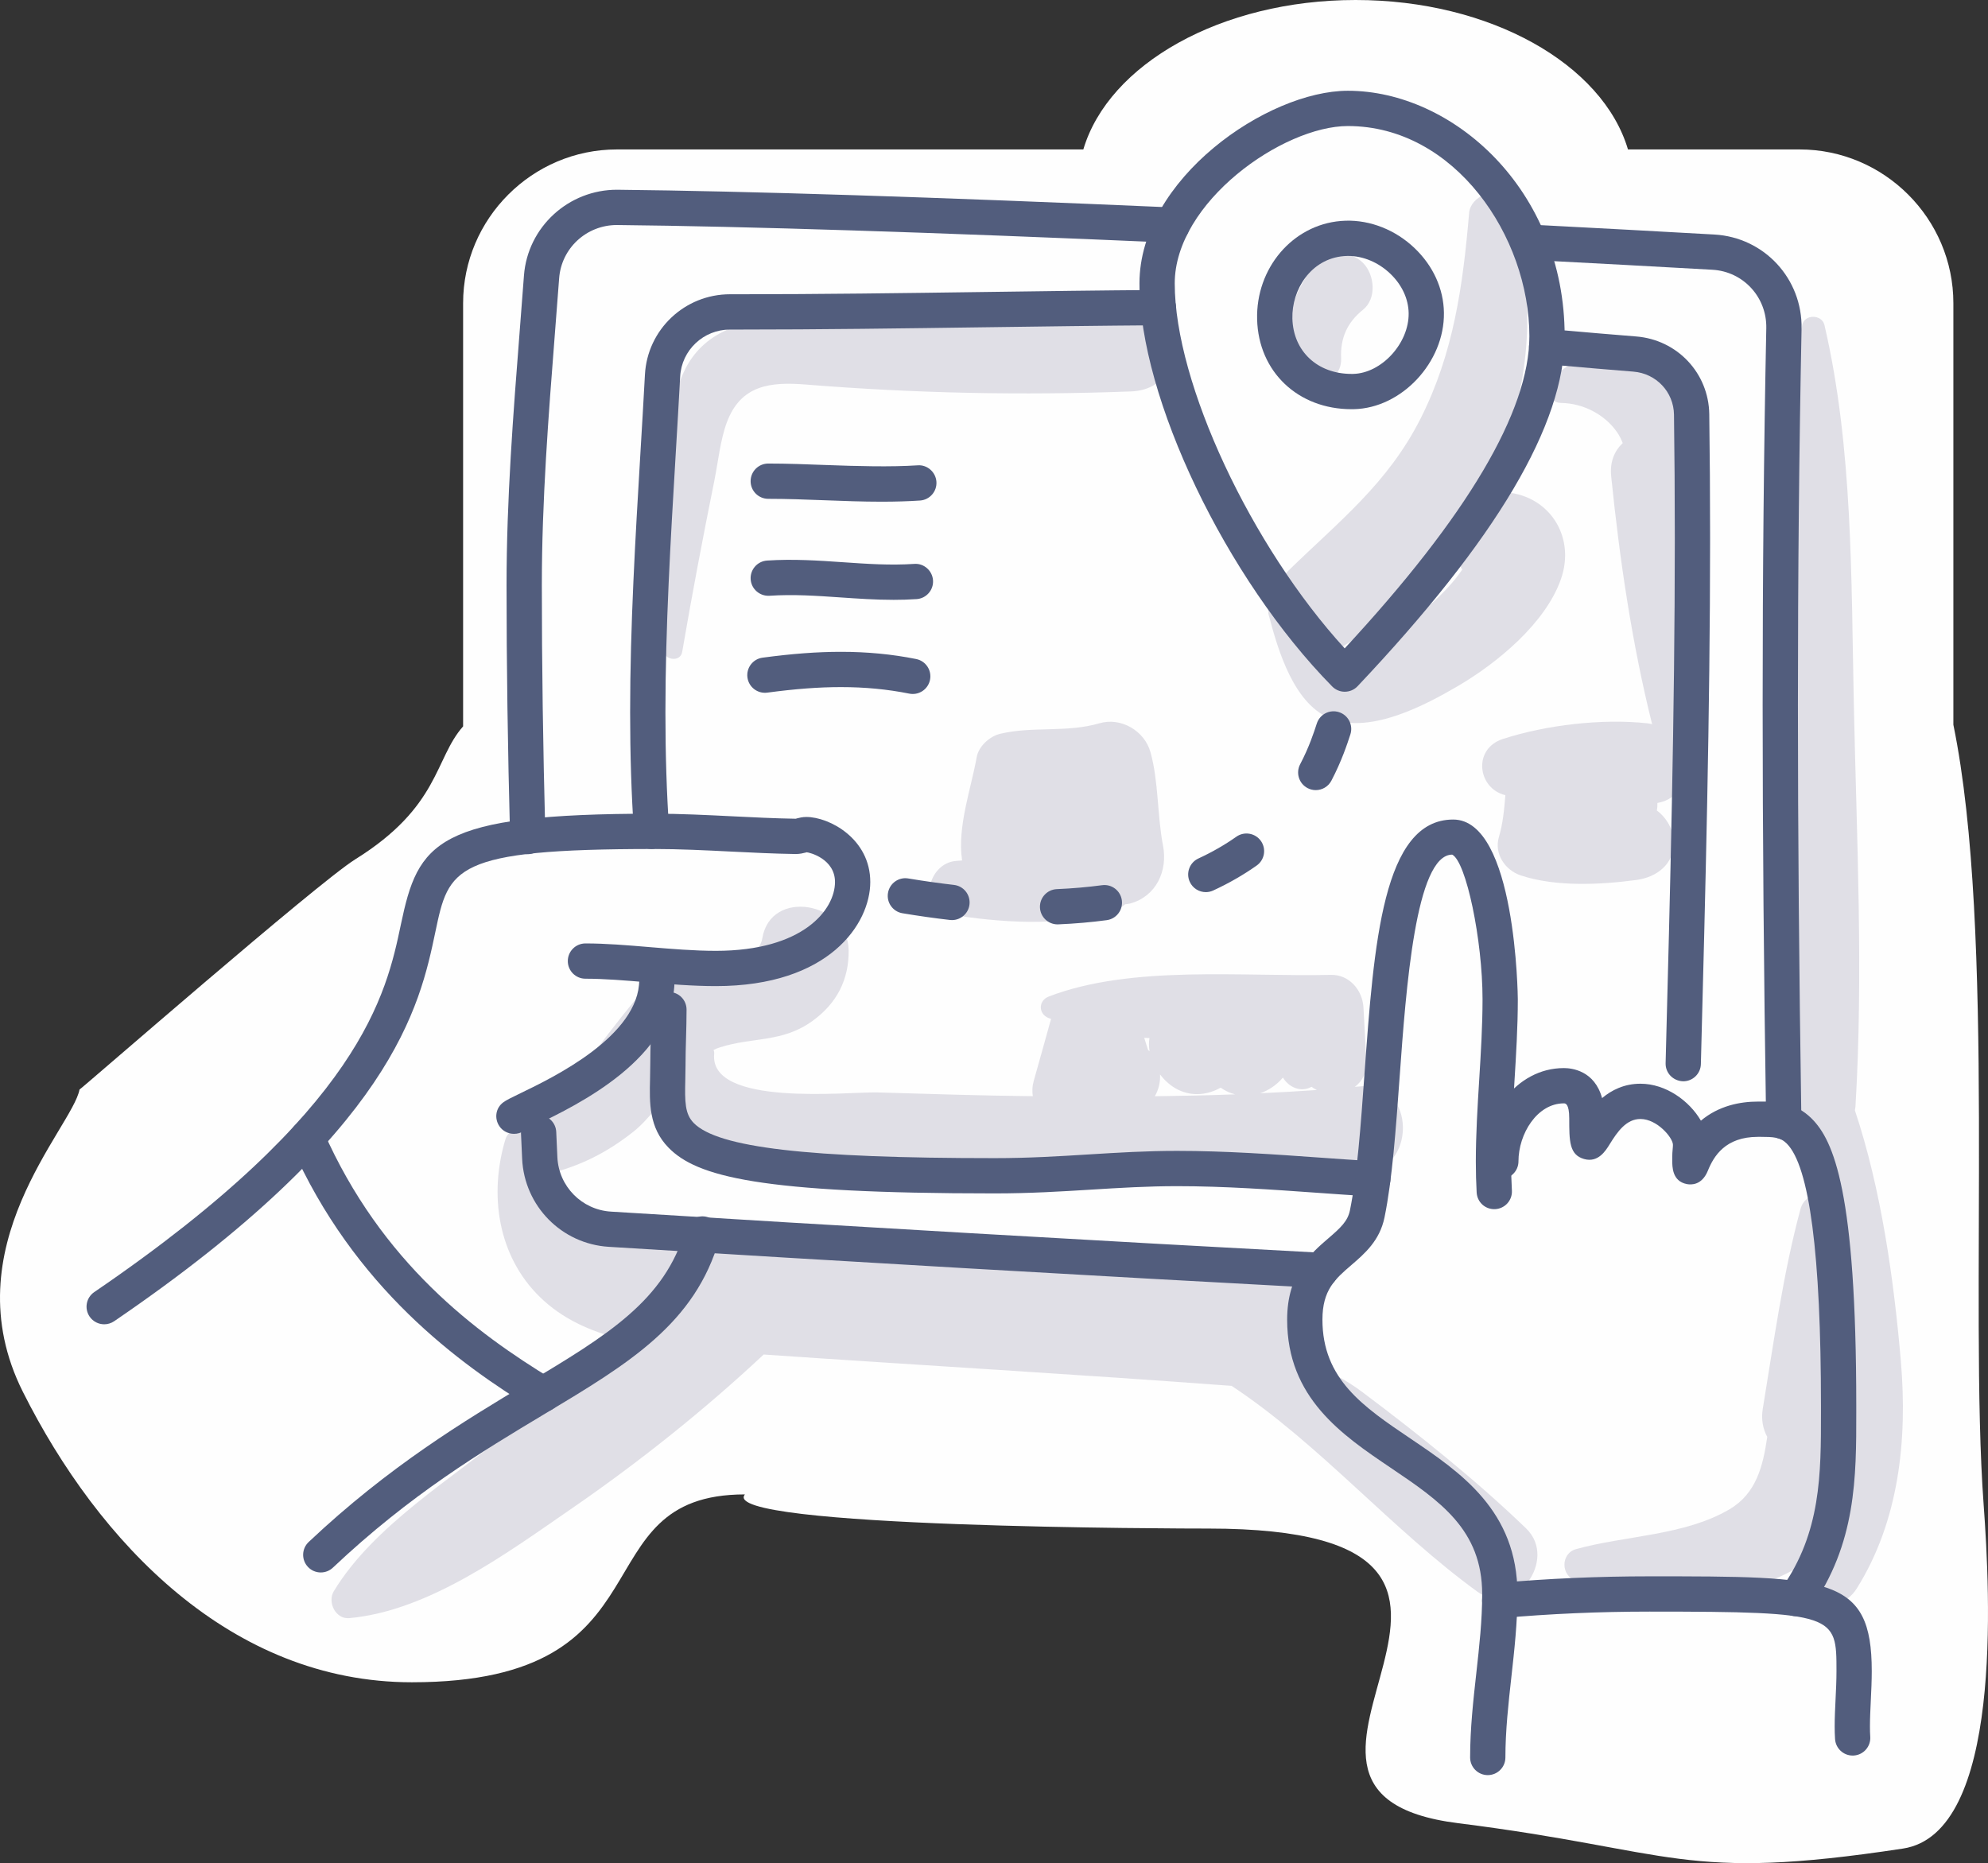 <?xml version="1.0" encoding="UTF-8"?>
<!DOCTYPE svg PUBLIC "-//W3C//DTD SVG 1.1//EN" "http://www.w3.org/Graphics/SVG/1.1/DTD/svg11.dtd">
<!-- Creator: CorelDRAW 2017 -->
<svg xmlns="http://www.w3.org/2000/svg" xml:space="preserve" width="229.841mm" height="215.424mm" version="1.1" style="shape-rendering:geometricPrecision; text-rendering:geometricPrecision; image-rendering:optimizeQuality; fill-rule:evenodd; clip-rule:evenodd"
viewBox="0 0 22967.21 21526.54"
 xmlns:xlink="http://www.w3.org/1999/xlink">
 <rect x="0" y="0" width="22967.21" height="21526.54" fill="#333333" stroke="none"/>
 <defs>
  <style type="text/css">
   <![CDATA[
    .fil0 {fill:#FEFEFE}
    .fil2 {fill:#525D7D}
    .fil1 {fill:#E0DFE6}
   ]]>
  </style>
 </defs>
 <g id="Capa_x0020_1">
  <path class="fil0" d="M7126.19 1726.62l5389.46 0c291.92,-984.45 1589.44,-1726.62 3146.11,-1726.62 1556.67,0 2854.19,742.16 3146.11,1726.62l1983.28 0c976.78,0 1775.95,799.18 1775.95,1775.95l0 4870.99c490.61,2389.72 181.27,6705.83 349.55,9008.21 75.93,1038.95 223.21,3800.77 -932.31,3976.46 -2560.82,389.38 -2616.4,23.4 -5139.74,-293.47 -2925.89,-367.43 1594,-3403.91 -2885.93,-3403.91 -260.83,0 -5680.65,-5 -5352.52,-394.65 -1937.56,0 -791.54,2170.61 -3847.88,2170.61 -2090.51,0 -3619.09,-1612.56 -4493.44,-3354.58 -837.3,-1668.21 571.1,-3051.99 654,-3494.12 32.54,-16.83 2751.59,-2389.55 3185.43,-2659.69 978.96,-609.57 913.57,-1161.3 1245.99,-1536.07l0 -4889.77c0,-976.78 799.17,-1775.95 1775.95,-1775.95z"/>
  <g id="_328">
   <g>
    <g>
     <path class="fil1" d="M17631.6 17659.87c-579.25,-559.34 -1240.25,-1085.92 -1884.34,-1570.03 -198.02,-148.85 -408.7,-261.93 -629.94,-334.98 212.93,-383.78 33.51,-1023.25 -551.59,-1044.01 -1632.23,-58.05 -3262.47,-147.53 -4893.86,-224.35 -279.57,-13.12 -559.9,-22.08 -840.23,-31.81 -124.69,-48.98 -265.22,-60.32 -403.69,-16.14 -290.34,-12.36 -580.38,-27.66 -869.3,-54.08 -314.03,-28.69 -693.46,-73.63 -934.14,-305.43 -141.21,-136.01 -224.73,-322.42 -297.22,-514.5 374.05,-90.51 689.3,-250.13 991.16,-489.77 174.43,-138.47 338.85,-373.29 512.9,-580.29 -34.54,220.87 32.76,454.75 209.35,636.45 449.09,462.12 1387.3,389.25 1964.19,415.58 1907.36,86.93 3810.58,52.01 5718.13,11.89 655.61,-13.78 637.2,-1068.17 0,-1007.11 -23.59,2.27 -47.2,3.87 -70.79,6.05 84.29,-62.48 140.73,-161.31 133.27,-299.02 -11.14,-206.05 -22.27,-412.1 -33.51,-618.23 -10.76,-199.53 -163.76,-381.7 -376.6,-376.6 -1013.9,24.16 -2302.85,-117.51 -3259.37,250.41 -122.04,46.91 -122.04,201.89 0,249 8.77,3.4 17.94,6.05 26.81,9.34 -66.92,239.08 -132.33,478.54 -200.48,717.34 -16.99,59.37 -18.98,118.83 -9.91,175.56 -598.41,-6.14 -1196.26,-25.86 -1794.48,-43.42 -334.13,-9.81 -1946.25,172.82 -1887.08,-445.6 1.61,-16.99 -1.51,-31.91 -6.71,-45.78 23.88,-11.51 48.04,-21.42 72.68,-29.26 383.68,-122.33 721.59,-51.72 1073.27,-307.79 278.34,-202.65 418.7,-474.77 414.35,-817.2 -6.89,-549.99 -900.93,-718.57 -997.57,-134.97 -48.79,294.48 -531.87,221.25 -761.04,277.22 -289.58,70.79 -525.45,218.6 -716.2,446.83 -416.81,499.02 -763.12,1035.05 -1199.47,1522.46 -82.31,-94.48 -254.84,-44.84 -290.81,74.84 -191.04,635.79 -91.27,1345.2 397.84,1822.89 257.01,251.06 578.78,394.44 920.74,481.28 -413.79,355.08 -829.28,708.09 -1251.19,1055.52 -674.77,555.75 -1592.59,1104.99 -2050.36,1862.73 -75.79,125.44 19.73,325.26 178.39,310.81 923.01,-83.82 1827.89,-755.28 2571.18,-1267.24 773.12,-532.53 1527.83,-1133.58 2216.68,-1778.34 1801.94,123.36 3605,227.28 5406.18,362.06 1018.34,673.16 1846.87,1656.39 2839.25,2377.89 431.54,313.46 936.89,-369.62 563.49,-730.18zm-2809.89 -5210.15c64.46,109.49 203.69,176.69 330.36,107.13 19.54,13.88 39.93,26.52 61.72,36.71 -218.22,15.76 -436.82,27.56 -655.52,37.75 102.69,-34.53 193.97,-99.29 263.44,-181.6zm-1419.86 -35.86c57.58,75.6 130.34,138.85 211.61,178.01 166.6,80.32 340.83,57.01 488.83,-25.2 50.68,35.77 106.47,62.29 167.82,77.39 -309.4,11.32 -619.08,18.13 -928.68,21.8 44.85,-76.44 65.04,-165.17 60.42,-252zm-122.42 -419.83c-7.64,49.55 -7.45,100.43 1.32,151.02 -6.61,-6.42 -12.36,-9.91 -17.65,-14.35 -14.82,-46.73 -29.54,-93.25 -43.99,-140.07 19.83,1.7 40.31,1.79 60.32,3.4z"/>
    </g>
    <g>
     <path class="fil1" d="M17354.86 5685.88c-17.84,-0.57 -34.54,1.42 -51.53,2.55 102.03,-193.4 180.56,-395.01 225.3,-604.83 23.59,-110.72 6.71,-207.56 -35.86,-285.05 225.11,-830.7 210.57,-1712.46 -118.92,-2447.91 -95.9,-213.97 -384.91,-80.04 -401.04,108.64 -71.45,835.13 -178.01,1619.3 -561.23,2377.23 -381.51,754.43 -944.9,1188.23 -1531.23,1761.25 -99.01,96.75 -137.33,227.38 -131.29,357.82 -61.25,12.84 -113.17,67.96 -92.78,145.26 107.69,408.32 292.5,1055.71 740.74,1211.08 457.77,158.57 1068.17,-163.95 1449.87,-387.83 450.89,-264.47 1006.64,-721.97 1185.88,-1231.18 178.28,-506.48 -150.09,-991.06 -677.9,-1007.01zm-1253.09 1634.77c-104.29,74.48 -450.42,356.6 -574.91,351.4 -86.75,-3.59 -172.35,-53.89 -252.58,-126.39 49.64,16.05 105.62,12.65 160.27,-22.84 460.8,-298.92 974.26,-687.51 1382.95,-1147.27 11.14,73.91 36.05,144.22 75.98,204.91 -199.15,296.3 -556.69,572.38 -791.72,740.19z"/>
    </g>
    <g>
     <path class="fil1" d="M15746.51 3037.01c-133.84,-133.84 -411.81,-162.44 -541.68,0 -275.99,344.99 -398.32,745.75 -302.89,1183.8 71.93,330.26 606.9,259.66 591.8,-80.13 -10.38,-233.8 70.41,-415.86 252.86,-561.98 161.49,-129.41 134.78,-406.72 -0.1,-541.69z"/>
    </g>
    <g>
     <path class="fil1" d="M21960.93 15732.4c-80.98,-950.29 -228.04,-1994.3 -531.59,-2903.9 2.36,-15.1 5.86,-29.26 6.79,-45.4 91.74,-1533.88 14.16,-3096.26 -18.69,-4632.12 -30.96,-1450.25 -9.34,-2975.55 -339.6,-4395.12 -29.17,-125.25 -230.68,-129.21 -257.3,0 -293.63,1424.67 -235.78,2946.85 -230.49,4395.12 5.67,1536.71 -32.76,3100.41 97.22,4632.12 17.28,203.78 151.11,321.38 300.91,352.25 -18.79,219.26 -11.32,438.62 8.11,657.96 -88.44,18.41 -168.58,76.07 -195.48,175.94 -200.95,744.52 -309.96,1546.15 -435.6,2307.85 -20.48,124.31 2.74,233.42 51.63,324.78 -48.42,331.87 -123.65,652.21 -436.26,836.26 -519.7,305.9 -1204.75,302.7 -1771.64,459.85 -182.27,50.59 -177.92,312.51 0,365.18 698.46,206.99 1826.85,256.73 2485.77,-111.95 28.69,-16.05 55.97,-34.16 83.34,-51.91 -72.11,360.46 444.28,617.47 671.75,255.6 489.59,-779.25 588.04,-1720.47 511.11,-2622.53z"/>
    </g>
    <g>
     <path class="fil1" d="M12930.76 3524.99c-883.74,123.36 -1772.3,250.51 -2666.99,238.79 -596.24,-7.83 -1303.86,-207.09 -1872.07,50.49 -453.15,205.48 -588.69,609.93 -635.98,1072.99 -88.34,865.71 -90.14,1745.87 -94.29,2615.27 -0.57,122.23 197.92,157.24 219.83,29.73 113.46,-662.12 238.89,-1322.08 371.89,-1980.61 42.29,-209.45 67.96,-464.01 142.06,-666.37 161.12,-439.94 506.29,-475.14 918.85,-442.01 1257.61,101.09 2488.78,126.67 3751.68,79.28 724.33,-27.08 608.32,-1101.3 -134.97,-997.56z"/>
    </g>
    <g>
     <path class="fil1" d="M13436.49 9771.68c-68.34,-354.23 -49.55,-736.22 -144.97,-1080.82 -68.24,-246.45 -339.51,-406.9 -588.79,-334.31 -382.74,111.57 -770.85,31.62 -1149.06,121.95 -120.44,28.79 -248.05,144.41 -270.13,270.23 -62.86,356.97 -227.19,805.5 -168.3,1192.86 -22.37,1.7 -44.46,4.16 -67.01,5.57 -330.45,20.48 -453.72,556.41 -83.53,617.1 595.11,97.6 1263.84,140.07 1852.15,-21.52 75.51,-20.76 134.78,-54.08 181.79,-94.58 19.83,-2.74 40.21,-4.16 59,-9.34 301.08,-82.68 434.54,-378.58 378.85,-667.13z"/>
    </g>
    <g>
     <path class="fil1" d="M19707.07 5503.33c-0.57,-50.68 -8.21,-96.65 -19.45,-139.88 53.33,-361.12 -72.96,-742.92 -360.65,-1015.03 -384.63,-363.76 -1054.49,-361.21 -1401.46,42.66 -85.8,99.86 -31.25,262.49 109.58,264.47 252.48,3.68 502.23,130.16 646.73,338 27.18,39.07 48.04,81.64 65.5,125.73 -94.2,87.97 -150.64,215.86 -133.46,383.97 98.92,968.13 238.42,1922.56 472.88,2864.26 -16.43,-3.31 -31.72,-8.21 -49.17,-10.1 -526.3,-57.67 -1173.79,17.94 -1675.55,180.75 -349.98,113.55 -293.07,571.32 29.45,649.28 -13.02,165.08 -29.17,330.26 -74.48,482.03 -57.96,194.25 70.04,384.25 252.58,444.84 403.41,133.84 918.38,108.54 1333.69,52.95 232.66,-31.15 434.75,-177.54 434.75,-434.75 0,-132.42 -79.19,-282.21 -196.14,-367.64 5.2,-28.03 7.07,-57.01 5.86,-87.12 262.97,-48.13 369.24,-288.26 328.56,-512.14 13.69,-17.84 24.73,-38.51 28.88,-65.41 164.15,-1063.07 213.89,-2120.77 201.9,-3196.87z"/>
    </g>
    <g>
     <g>
      <g>
       <path class="fil2" d="M15258.06 14881.7c-3.59,0 -7.26,-0.09 -11.04,-0.28 -2462.17,-131.29 -5609.59,-313.55 -8213.91,-475.8 -545.56,-33.89 -975.77,-471.36 -1000.87,-1017.58l-13.12 -292.03c-5.2,-112.42 81.83,-207.75 194.35,-212.74 112.42,-4.44 207.65,82.02 212.65,194.44l13.12 291.84c15.67,337.71 281.65,608.32 619.08,629.37 2603.47,162.06 5749.38,344.33 8210.52,475.52 112.42,6.05 198.59,101.93 192.65,214.44 -5.87,108.63 -95.82,192.83 -203.42,192.83z"/>
      </g>
     </g>
     <g>
      <g>
       <path class="fil2" d="M20607.7 13162.43c-111.19,0 -202.08,-89.19 -203.78,-200.57 -27.09,-1748.99 -40.21,-3325.15 -40.21,-4818.82 0,-1536.62 13.78,-2959.97 42.1,-4351.51 7.26,-358.2 -266.17,-654.67 -622.38,-674.86 -614.18,-34.73 -1338.78,-74 -2132.76,-115.25 -112.42,-5.86 -198.77,-101.66 -192.93,-214.07 5.86,-112.42 95.9,-200.57 214.16,-192.93 794.45,41.15 1519.91,80.61 2134.56,115.34 576.24,32.57 1018.53,511.38 1006.83,1090.08 -28.22,1388.72 -42.1,2809.33 -42.1,4343.21 0,1491.5 13.12,3065.68 40.21,4812.49 1.88,112.51 -87.98,205.1 -203.7,206.89z"/>
      </g>
     </g>
     <g>
      <g>
       <path class="fil2" d="M6096.6 9869.47c-109.96,0 -200.57,-87.69 -203.5,-198.4 -27.56,-1041.27 -40.96,-1992.88 -40.96,-2909.28 0,-992.1 77.3,-1983.45 152.34,-2942.32 16.43,-211.61 33.04,-423.33 48.7,-635.13 41.81,-561.98 516.58,-994.37 1077.71,-992.01 1496.32,15.2 3655.97,84.1 6419.15,204.63 112.42,4.91 199.63,100.05 194.82,212.46 -4.91,112.42 -96.09,199.06 -212.56,194.72 -2758.64,-120.44 -4913.78,-189.15 -6405.56,-204.25 -351.87,-0.09 -641.17,268.72 -666.94,614.65 -15.76,212.27 -32.38,424.46 -48.98,636.54 -74.19,951.04 -151.02,1934.45 -151.02,2910.6 0,912.72 13.4,1860.84 40.78,2898.52 2.83,112.63 -85.9,206.26 -203.97,209.28z"/>
      </g>
     </g>
     <g>
      <g>
       <path class="fil2" d="M1203.78 15300.68c-65.03,0 -129.12,-31.15 -168.48,-89 -63.42,-92.97 -39.36,-219.73 53.61,-283.16 3093.43,-2109.16 3374.7,-3448.52 3542.81,-4248.73 199.53,-950 397.09,-1278.47 2922.77,-1278.47 304.5,0 611.06,15.29 907.62,30.02 240.4,11.99 488.92,24.35 731.59,28.22 0.76,-0.66 7.17,-2.64 13.4,-4.25 26.81,-6.79 63.42,-16.14 109.02,-16.14 264.94,0 738.11,250.87 738.11,750.85 0,483.63 -475.14,1203.24 -1783.81,1203.24 -266.64,0 -539.32,-22.84 -802.95,-44.84 -249.85,-20.85 -485.81,-40.59 -703.84,-40.59 -112.51,0 -203.78,-91.17 -203.78,-203.78 0,-112.61 91.27,-203.78 203.78,-203.78 235.12,0 479.2,20.38 737.83,42.1 255.22,21.33 519.32,43.42 768.97,43.42 1009.75,0 1376.26,-475.8 1376.26,-795.68 0,-267.49 -296.75,-343.1 -330.55,-343.19 2.64,0.38 -3.02,2.17 -8.77,3.59 -26.43,6.71 -66.07,16.8 -114.5,16.8 -255.22,-3.97 -507.33,-16.52 -751.04,-28.69 -291.47,-14.54 -593.03,-29.54 -887.33,-29.54 -2323.33,0 -2369.76,221.34 -2524,954.73 -180.75,860.24 -483.07,2300.11 -3712.04,4501.68 -35.11,23.77 -75.23,35.19 -114.69,35.19z"/>
      </g>
     </g>
     <g>
      <g>
       <path class="fil2" d="M15860.52 13824.28c-4.16,0 -8.21,-0.09 -12.46,-0.38 -206.8,-12.55 -413.51,-27.28 -620.59,-42 -532.72,-37.85 -1083.56,-77.11 -1628.45,-77.11 -344.52,0 -660.04,19.54 -994.08,40.11 -347.43,21.42 -706.77,43.61 -1113.67,43.61 -2719.75,0 -3441.43,-194.06 -3768.67,-529.42 -226.24,-231.72 -219.36,-517.34 -212.65,-793.5 1.23,-49.93 2.36,-101.47 2.36,-154.61 0,-107.88 2.93,-215.86 5.95,-324.5 2.93,-106.28 5.95,-213.22 5.95,-321.57 0,-112.61 91.27,-203.78 203.78,-203.78 112.51,0 203.78,91.17 203.78,203.78 0,112.23 -3.02,222.95 -6.14,332.9 -2.93,104.77 -5.86,208.98 -5.86,313.18 0,56.54 -1.32,111.38 -2.55,164.42 -6.23,256.35 -4.63,395.01 96.84,499.02 278.25,284.95 1318.11,406.52 3477.12,406.52 394.25,0 747.26,-21.8 1088.56,-42.95 340.45,-21.04 662.03,-40.87 1019.19,-40.87 559.34,0 1117.54,39.74 1657.34,78.15 205.67,14.63 411.06,29.26 616.44,41.72 112.42,6.79 197.92,103.44 191.04,215.77 -6.41,108.17 -96.27,191.51 -203.21,191.51z"/>
      </g>
     </g>
     <g>
      <g>
       <path class="fil2" d="M3705.98 18168.05c-54.08,0 -108.17,-21.42 -148.19,-63.9 -77.21,-81.83 -73.53,-210.86 8.21,-288.07 928.3,-876.66 1811.65,-1406.45 2521.35,-1831.95 926.88,-555.84 1596.45,-957.36 1832.24,-1782.88 30.96,-108.26 143.94,-170.55 251.91,-139.98 108.26,30.87 170.93,143.65 139.98,251.91 -280.04,980.21 -1045.43,1439.21 -2014.49,2020.44 -728.95,437.11 -1555.02,932.44 -2451.03,1778.72 -39.46,37.29 -89.67,55.7 -139.98,55.7z"/>
      </g>
     </g>
     <g>
      <g>
       <path class="fil2" d="M6273.95 16313.54c-36.24,0 -72.68,-9.53 -105.9,-29.73 -857.03,-521.77 -2080.29,-1405.7 -2806.12,-3052.47 -45.4,-102.97 1.32,-223.32 104.39,-268.62 102.78,-45.59 223.04,1.23 268.72,104.29 671.84,1524.44 1766.45,2333.81 2645.09,2868.69 96.09,58.52 126.58,183.86 68.05,280.04 -38.31,63.05 -105.52,97.79 -174.23,97.79z"/>
      </g>
     </g>
     <g>
      <g>
       <path class="fil2" d="M5938.88 13100.33c-65.22,0 -129.49,-30.11 -168.48,-86.93 -62.39,-90.99 -44.46,-212.74 44.74,-277.6 36.9,-26.81 87.6,-51.72 198.77,-105.24 375.09,-180.94 1371.35,-661.55 1371.35,-1310.93 0,-9.06 -0.76,-18.13 -2.55,-27.18 -21.8,-110.43 50.12,-217.56 160.55,-239.36 109.21,-21.89 217.56,50.02 239.36,160.55 6.79,34.45 10.19,70.04 10.19,105.9 0,905.35 -1122.44,1446.76 -1601.74,1678 -57.2,27.56 -121.95,58.81 -138.66,69.56 -34.92,22.46 -74.48,33.23 -113.55,33.23z"/>
      </g>
     </g>
     <g>
      <g>
       <path class="fil2" d="M15536.21 7992.22c-54.56,0 -106.94,-21.89 -145.26,-60.79 -1227.87,-1247.51 -2226.77,-3336.48 -2226.77,-4656.57 -0.09,-1207.4 1479.14,-2226.21 2408.08,-2226.21 1209.28,0 2504.17,1139.63 2504.17,2836.13 0,1016.83 -782.46,2339.46 -2392.14,4043.53 -38.03,40.31 -90.7,63.33 -148.09,63.9zm36.05 -6536c-752.55,0 -2000.62,880.82 -2000.62,1818.64 0,1155.39 884.88,3038.31 1963.43,4216.44 1416.1,-1527.92 2133.81,-2740.79 2133.81,-3606.51 0,-1148.68 -861,-2428.57 -2096.61,-2428.57z"/>
      </g>
     </g>
     <g>
      <g>
       <path class="fil2" d="M15613.62 4727.75c-617.28,0 -1074.03,-432.01 -1090.17,-1036.46 -15.95,-591.61 408.51,-1091.58 966.24,-1138.11 18.31,-1.61 36.34,-2.55 54.37,-3.12 287.41,-9.25 578.87,106.56 799.36,317.52 214.35,205.01 334.5,469.85 338.19,745.94 7.83,571.61 -488.26,1102.63 -1040.8,1113.95 -9.07,0.19 -18.14,0.28 -27.19,0.28zm-37.47 -1770.69c-6.42,0 -12.74,0.09 -18.98,0.28 -11.04,0.38 -21.99,1.04 -33.04,1.89 -382.74,32 -602.1,391.7 -593.31,721.12 10.19,378.96 290.15,639.75 683.36,639.75 5.95,0 12.08,0 18.31,-0.09 328.47,-6.79 646.36,-353.95 641.64,-701.01 -2.27,-165.84 -77.58,-328.09 -212.27,-456.83 -137.04,-131 -313.17,-205.1 -485.7,-205.1z"/>
      </g>
     </g>
     <g>
      <g>
       <path class="fil2" d="M7527.5 9808.98c-106.09,0 -195.67,-82.31 -203.03,-189.91 -30.02,-438.05 -44.55,-892.71 -44.55,-1390.12 0,-997.76 60.22,-2010.53 118.45,-2989.98 18.22,-304.02 36.24,-607.66 52.57,-911.02 28.03,-520.64 459.76,-928.2 982.76,-928.2 0.76,0 88.53,0.09 88.53,0.09 951.8,0 1916.05,-13.31 2848.5,-26.24 668.83,-9.25 1338.31,-18.6 2010.63,-23.31 113.46,0 204.44,90.23 205.2,202.36 0.76,112.61 -89.85,204.44 -202.36,205.29 -671.56,4.72 -1340.1,13.97 -2007.89,23.22 -933.86,12.93 -1899.53,26.33 -2854.16,26.33l-88.25 -0.09c-306.75,0 -559.62,238.23 -575.95,542.53 -16.43,304.12 -34.45,608.6 -52.67,913.29 -57.96,973.5 -117.79,1980.14 -117.79,2965.82 0,488.07 14.16,933.67 43.51,1362.29 7.64,112.32 -77.11,209.54 -189.34,217.28 -4.72,0.19 -9.43,0.38 -14.16,0.38z"/>
      </g>
     </g>
     <g>
      <g>
       <path class="fil2" d="M19446.47 12493.14c-117.98,-3.02 -206.8,-96.65 -203.78,-209.17 52.29,-1987.69 106.28,-4042.87 106.28,-6063.69 0,-493.17 -3.21,-974.07 -9.53,-1429.11 -3.59,-263.06 -205.67,-476.84 -469.95,-497.51 -284.01,-22.27 -567.36,-47.2 -851.46,-72.11l-167.07 -14.63c-112.13,-9.81 -195.01,-108.64 -185.18,-220.77 9.81,-112.13 107.22,-195.01 220.77,-185.18l167.16 14.63c282.88,24.82 564.9,49.64 847.68,71.74 475.52,37.19 839.19,423.33 845.71,898.28 6.33,456.92 9.53,939.62 9.53,1434.77 0,2026.11 -54.18,4084.11 -106.56,6074.45 -2.83,110.52 -93.63,198.29 -203.59,198.29z"/>
      </g>
     </g>
     <g>
      <g>
       <path class="fil2" d="M17187.98 20509.41c-112.51,0 -203.78,-91.17 -203.78,-203.78 0,-332.8 36.24,-658.06 71.26,-972.56 35.01,-313.93 68.05,-610.59 68.05,-913.95 0,-746.88 -489.87,-1077.62 -1057.04,-1460.54 -560.66,-378.49 -1196.16,-807.47 -1196.16,-1711.71 0,-529.89 275.33,-766.89 476.47,-939.91 141.68,-121.95 223.13,-197.17 248.9,-322.9 84.01,-410.49 124.69,-974.64 167.82,-1572.01 109.3,-1513.58 212.56,-2943.26 1025.04,-2943.26 726.4,0 746.69,2056.02 746.69,2076.79 0,319.02 -20.01,642.78 -39.26,955.86 -18.88,304.02 -38.22,618.42 -38.22,919.04 0,118.83 2.93,228.32 9.06,334.6 6.42,112.42 -79.57,208.6 -191.98,215.01 -114.21,6.42 -208.6,-79.57 -215.11,-191.89 -6.42,-114.02 -9.53,-230.96 -9.53,-357.73 0,-313.27 19.73,-634.09 38.98,-944.24 18.88,-306.85 38.51,-624.18 38.51,-930.74 0,-686.47 -190.1,-1592.4 -350.74,-1671.4 -421.63,2.17 -533.1,1545.87 -606.81,2567.32 -44.08,610.87 -85.71,1187.85 -174.99,1624.39 -54.93,268.15 -228.89,418.04 -382.55,550.08 -186.88,160.93 -334.6,288.07 -334.6,630.97 0,687.6 471.08,1005.69 1016.64,1373.99 579.53,391.33 1236.47,834.85 1236.47,1798.35 0,326.01 -35.86,647.87 -70.6,959.06 -33.7,303.46 -68.71,617.28 -68.71,927.45 -0.02,112.43 -91.29,203.7 -203.8,203.7z"/>
      </g>
     </g>
     <g>
      <g>
       <path class="fil2" d="M20748.16 18673.3c-40.68,0 -81.83,-12.17 -117.7,-37.47 -91.84,-65.03 -113.55,-192.27 -48.51,-284.01 456.64,-644.94 456.17,-1320.28 455.6,-2035.17l0 -74.84c0,-1748.61 -133.08,-2767.8 -395.48,-3029.44 -74.84,-74.65 -155.37,-76.92 -305.9,-77.49l-27.18 0.09c-376.22,0 -510.16,223.04 -578.02,390.76 -68.71,169.61 -193.4,164.9 -243.71,154.8 -168.67,-33.13 -168.2,-199.06 -167.92,-278.81l0 -38.98c0,-28.51 2.27,-56.92 4.82,-85.42 1.51,-16.71 3.21,-33.42 3.21,-50.31 0,-81.27 -182.55,-298.45 -375.28,-298.45 -162.25,0 -264.66,144.03 -355.56,291.65 -46.73,75.79 -133.46,216.62 -295.43,170.84 -171.78,-48.7 -171.78,-206.99 -171.78,-469.1 0,-174.05 -46.44,-174.05 -61.72,-174.05 -309.3,0 -524.88,352.91 -524.88,669.68 0,112.61 -91.27,203.78 -203.78,203.78 -112.51,0 -203.78,-91.17 -203.78,-203.78 0,-520.17 374.62,-1077.24 932.44,-1077.24 91.27,0 354.14,28.88 440.97,346.77 111.1,-92.97 256.45,-166.03 443.52,-166.03 294.48,0 566.13,199.63 698.36,426.92 208.03,-174.33 455.32,-220.49 658.72,-220.49l25.96 -0.09c171.02,-0.66 397.09,-1.04 595.01,196.42 254.75,253.99 515.16,846.94 515.16,3317.97l0 74.48c0.66,747.36 1.23,1520.1 -530.45,2270.95 -40.02,56.16 -102.88,86.08 -166.69,86.08z"/>
      </g>
     </g>
     <g>
      <g>
       <path class="fil2" d="M21403.39 20283.53c-106.09,0 -195.57,-82.31 -203.03,-189.72 -3.31,-46.63 -4.53,-95.8 -4.53,-146.68 0,-99.49 5.01,-206.43 10.38,-315.73 5.2,-107.41 10.47,-217.18 10.47,-324.03 0,-648.34 0,-687.13 -2160.33,-687.13 -578.68,0 -1154.54,25.29 -1711.61,75.13 -113.83,9.34 -211.04,-72.68 -221.15,-184.81 -10.1,-112.13 72.68,-211.14 184.81,-221.15 569.06,-50.97 1157.18,-76.73 1747.95,-76.73 2074.9,0 2567.89,0 2567.89,1094.79 0,113.27 -5.57,229.64 -11.04,343.57 -4.91,102.5 -9.81,202.84 -9.81,296.09 0,41.06 0.94,80.79 3.49,118.55 7.83,112.32 -76.92,209.64 -189.15,217.37 -4.82,0.39 -9.53,0.48 -14.35,0.48z"/>
      </g>
     </g>
     <g>
      <g>
       <path class="fil2" d="M10184.49 5796.5c-222,0 -445.79,-8.49 -662.31,-16.8 -212.56,-8.11 -432.38,-16.43 -646.55,-16.43 -112.51,0 -203.78,-91.17 -203.78,-203.78 0,-112.61 91.27,-203.78 203.78,-203.78 222,0 445.69,8.49 662.03,16.8 363.95,13.78 755.28,24.07 1063.93,3.78 109.58,-8.96 209.35,77.3 216.9,189.81 7.45,112.32 -77.58,209.45 -189.81,216.9 -137.24,9.06 -282.69,13.5 -444.18,13.5z"/>
      </g>
     </g>
     <g>
      <g>
       <path class="fil2" d="M10323.43 6930.37c-208.6,0 -413.51,-14.16 -611.72,-27.75 -281.27,-19.35 -544.14,-37.66 -822.48,-19.35 -111.19,6.71 -209.45,-77.39 -216.9,-189.81 -7.45,-112.32 77.58,-209.45 189.81,-216.9 301.28,-20.2 595.86,-0.09 877.6,19.35 281.27,19.35 543.86,37.75 822.48,19.26 110.91,-8.77 209.35,77.39 216.9,189.81 7.45,112.32 -77.58,209.45 -189.91,216.9 -89.28,6.04 -177.82,8.49 -265.78,8.49z"/>
      </g>
     </g>
     <g>
      <g>
       <path class="fil2" d="M10544.95 8018.08c-13.21,0 -26.81,-1.32 -40.21,-4.06 -253.61,-50.78 -511.95,-75.41 -789.55,-75.41 -254.37,0 -524.69,20.3 -851.27,63.9 -111.28,14.73 -213.97,-63.42 -228.89,-174.99 -15.01,-111.57 63.42,-214.07 174.99,-228.98 344.7,-46.06 632.29,-67.49 905.07,-67.49 304.78,0 589.17,27.28 869.4,83.34 110.34,22.08 182.08,129.4 159.89,239.83 -19.25,96.94 -104.29,163.86 -199.43,163.86z"/>
      </g>
     </g>
     <g>
      <g>
       <path class="fil2" d="M12218.05 10680.16c-108.64,0 -198.87,-85.61 -203.5,-195.2 -4.63,-112.42 82.68,-207.46 195.01,-212.18 180.28,-7.64 355.84,-22.93 521.77,-45.21 112.42,-15.58 214.26,63.24 229.26,174.61 15.1,111.47 -63.14,214.16 -174.61,229.17 -178.49,24.07 -366.6,40.49 -559.24,48.51 -2.83,0.19 -5.76,0.29 -8.68,0.29zm-1219.85 -49.65c-7.83,0 -15.58,-0.38 -23.5,-1.32 -176.88,-20.3 -361.4,-46.35 -548.49,-77.58 -110.91,-18.5 -186.03,-123.55 -167.45,-234.46 18.41,-111.1 123.27,-186.6 234.55,-167.54 180.19,30.02 357.82,55.12 527.81,74.65 111.85,12.84 192.08,113.83 179.24,225.68 -11.88,103.91 -100.04,180.56 -202.16,180.56zm2932.5 -322.99c-77.11,0 -150.74,-43.89 -185.18,-118.45 -47.1,-102.12 -2.55,-223.32 99.68,-270.42 157.24,-72.59 304.59,-157.06 437.96,-251.25 91.84,-64.84 219.17,-42.95 284.01,48.98 64.84,91.93 42.95,219.07 -48.98,284.01 -153.66,108.36 -322.52,205.48 -502.14,288.26 -27.76,12.84 -56.83,18.88 -85.34,18.88zm1270.06 -1178.6c-32,0 -64.37,-7.55 -94.58,-23.41 -99.68,-52.38 -138,-175.56 -85.71,-275.23 103.35,-196.7 159.32,-368.68 192.65,-471.27 34.73,-106.94 149.41,-165.65 256.83,-130.72 107.03,34.73 165.56,149.79 130.82,256.83 -35.01,107.51 -100.05,307.51 -219.45,534.89 -36.43,69.28 -107.32,108.92 -180.57,108.92z"/>
      </g>
     </g>
    </g>
   </g>
  </g>
  <g id="Layer_1">
  </g>
 </g>
</svg>
